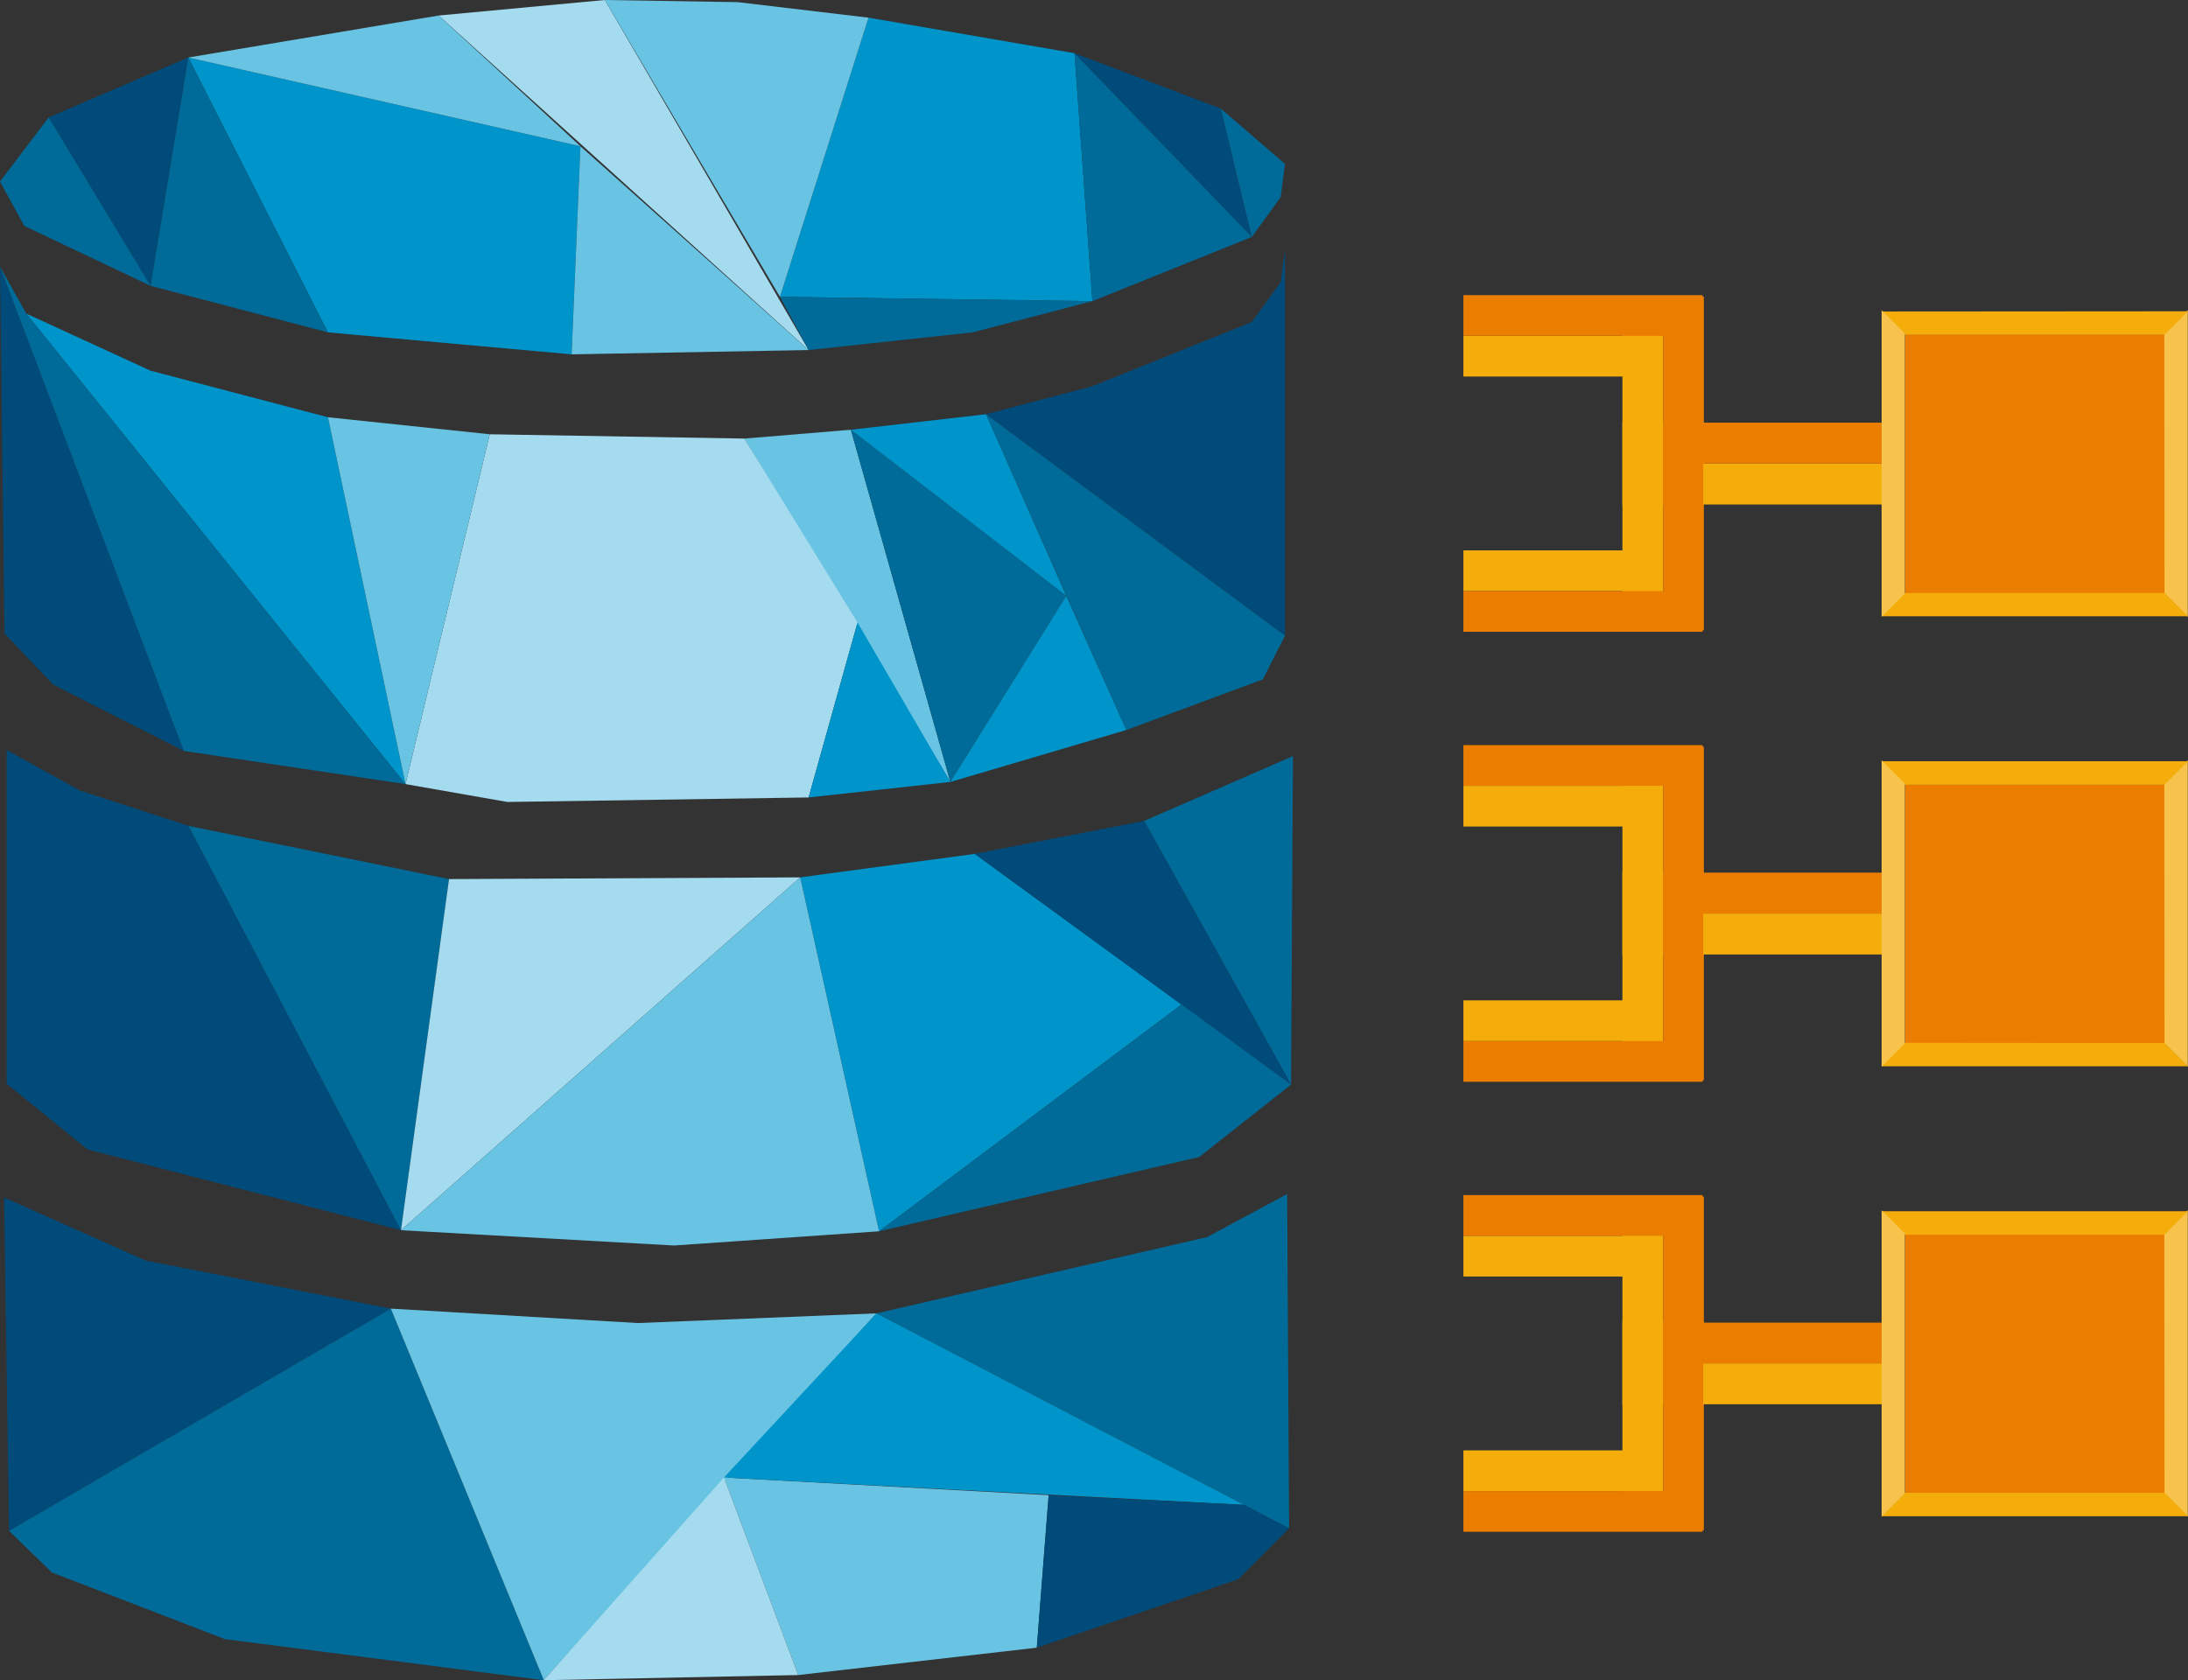 <?xml version="1.0" encoding="UTF-8"?>
<svg xmlns="http://www.w3.org/2000/svg" id="Layer_1" version="1.1" viewBox="0 0 1015.5 780">
  <rect x="0" y="0" width="1015.5" height="780" fill="#333333" stroke="none"/>
  <!-- Generator: Adobe Illustrator 29.2.0, SVG Export Plug-In . SVG Version: 2.1.0 Build 108)  -->
  <defs>
    <style>
      .st0 {
        fill: #006b98;
      }

      .st1 {
        fill: #0095ca;
      }

      .st2 {
        fill: #fff;
      }

      .st3 {
        fill: #eb7e00;
      }

      .st4 {
        fill: #a4dbee;
      }

      .st5 {
        fill: #69c3e2;
      }

      .st6 {
        fill: #f4ad0b;
      }

      .st7 {
        fill: #004b7a;
      }

      .st8 {
        fill: #f7c34c;
      }
    </style>
  </defs>
  <polygon class="st2" points="280.3 26.4 278 25 280.2 20.7 280.2 26.2 280.3 26.4"></polygon>
  <polygon class="st2" points="594 173.2 593.2 173.5 593.1 173.1 594 173.2"></polygon>
  <g>
    <polygon class="st4" points="203.6 7.2 375.3 162.5 280.7 0 203.6 7.2"></polygon>
    <polygon class="st1" points="87.4 26.7 269.4 67.9 265.3 164.5 152.2 154.3 87.4 26.7"></polygon>
    <polygon class="st5" points="203.6 7.2 87.4 26.7 269.4 67.9 203.6 7.2"></polygon>
    <polygon class="st5" points="265.3 164.5 375.3 162.5 269.4 67.9 265.3 164.5"></polygon>
    <polygon class="st1" points="403.1 8.2 362 137.8 507 139.8 498.7 24.7 403.1 8.2"></polygon>
    <polygon class="st5" points="280.7 0 342.4 1 403.1 8.2 362 137.8 280.7 0"></polygon>
    <polygon class="st0" points="375.3 162.5 451.4 154.3 507 139.8 362 137.8 375.3 162.5"></polygon>
    <polygon class="st7" points="498.7 24.7 566.6 50.4 581 110 498.7 24.7"></polygon>
    <polygon class="st0" points="507 139.8 581 110 498.7 24.7 507 139.8"></polygon>
    <polygon class="st0" points="566.6 50.4 596.4 76.1 594.4 91.5 581 110 566.6 50.4"></polygon>
    <polygon class="st7" points="87.4 26.7 22.6 54.5 69.9 132.7 87.4 26.7"></polygon>
    <polygon class="st0" points="152.2 154.3 69.9 132.7 87.4 26.7 152.2 154.3"></polygon>
    <polygon class="st0" points="22.6 54.5 0 84.3 11.3 104.9 69.9 132.7 22.6 54.5"></polygon>
    <polygon class="st5" points="394.9 199.5 441.1 363 345.5 203.6 394.9 199.5"></polygon>
    <polygon class="st7" points="596.4 115.6 594.4 131 581 149.5 507 179.3 457.6 192.3 596.4 295.1 596.4 115.6"></polygon>
    <polygon class="st7" points="0 123.8 2.1 294.1 24.7 317.8 85.3 348.6 0 123.8"></polygon>
    <polygon class="st4" points="235.5 372.3 375.3 370.2 398 289 345.5 203.6 227.3 201.6 188.2 364 235.5 372.3"></polygon>
    <polygon class="st1" points="12.2 145.6 69.9 172.1 152.2 193.7 188.2 364 12.2 145.6"></polygon>
    <polygon class="st0" points="85.3 348.6 188.2 364 12.2 145.6 0 123.8 85.3 348.6"></polygon>
    <polygon class="st5" points="152.2 193.7 227.3 201.6 188.2 364 152.2 193.7"></polygon>
    <polygon class="st0" points="457.6 192.3 522.7 338.9 586.1 315.4 596.4 295.1 457.6 192.3"></polygon>
    <polygon class="st0" points="441.1 363 494.9 276.6 394.9 199.5 441.1 363"></polygon>
    <polygon class="st1" points="457.6 192.3 394.9 199.5 494.9 276.6 457.6 192.3"></polygon>
    <polygon class="st1" points="522.7 338.9 441.1 363 494.9 276.6 522.7 338.9"></polygon>
    <polygon class="st1" points="375.3 370.2 398 289 441.1 363 375.3 370.2"></polygon>
    <polygon class="st7" points="3.1 348.2 3.1 503.1 40.6 533.6 186.1 571.1 87.5 383.4 37.1 367 3.1 348.2"></polygon>
    <polygon class="st0" points="208.4 408.1 186.1 571.1 87.5 383.4 208.4 408.1"></polygon>
    <polygon class="st4" points="371.4 407.3 186.1 571.1 208.4 408.1 371.4 407.3"></polygon>
    <polygon class="st0" points="531 381.1 599.2 503.5 600.1 351 531 381.1"></polygon>
    <polygon class="st1" points="371.4 407.3 408 571.6 548.4 466.3 452.4 396.4 371.4 407.3"></polygon>
    <polygon class="st7" points="531 381.1 599.2 503.5 452.4 396.4 531 381.1"></polygon>
    <polygon class="st5" points="186.1 571.1 371.4 407.3 408 571.6 312.8 578.2 186.1 571.1"></polygon>
    <polygon class="st7" points="1.9 555.9 4.2 710.7 181.4 607.5 67.6 585.2 1.9 555.9"></polygon>
    <polygon class="st0" points="181.4 607.5 252.4 780 104.3 760.9 24.1 730 4.2 710.7 181.4 607.5"></polygon>
    <polygon class="st5" points="252.4 780 406.8 609.7 296.1 614.2 181.4 607.5 252.4 780"></polygon>
    <polygon class="st0" points="408 571.6 556.6 537.1 599.2 503.5 548.4 466.3 408 571.6"></polygon>
    <polygon class="st0" points="597.4 554.3 560.2 574.3 406.8 609.7 598.3 709.5 597.4 554.3"></polygon>
    <polygon class="st5" points="336 685.9 370.5 777.6 481.2 764.9 486.7 694.1 336 685.9"></polygon>
    <polygon class="st1" points="406.8 609.7 336 685.9 577.4 698.6 406.8 609.7"></polygon>
    <polygon class="st7" points="481.2 764.9 574.7 733.1 598.3 709.5 577.4 698.6 486.7 694.1 481.2 764.9"></polygon>
    <polygon class="st4" points="336 685.9 252.4 780 370.5 777.6 336 685.9"></polygon>
  </g>
  <g>
    <g>
      <g>
        <g>
          <g>
            <rect class="st6" x="753" y="137.7" width="18.9" height="96.9"></rect>
            <rect class="st3" x="771.9" y="137.7" width="18.9" height="96.9"></rect>
          </g>
          <g>
            <rect class="st6" x="679.2" y="155.9" width="76.7" height="18.9"></rect>
            <rect class="st3" x="679.2" y="137" width="111" height="18.9"></rect>
          </g>
        </g>
        <g>
          <g>
            <rect class="st6" x="753" y="195.7" width="18.9" height="96.9"></rect>
            <rect class="st3" x="771.9" y="195.7" width="18.9" height="96.9"></rect>
          </g>
          <g>
            <rect class="st6" x="679.2" y="255.5" width="76.7" height="18.9"></rect>
            <rect class="st3" x="679.2" y="274.4" width="111" height="18.9"></rect>
          </g>
        </g>
      </g>
      <g>
        <rect class="st6" x="790.5" y="215.2" width="83.3" height="19"></rect>
        <rect class="st3" x="790.5" y="196.2" width="83.3" height="19"></rect>
      </g>
    </g>
    <g>
      <rect class="st3" x="884.2" y="155.3" width="121.5" height="120.6"></rect>
      <polygon class="st8" points="1004.5 154.9 1015.4 144 1015.4 286.3 1004.6 275.5 1004.5 154.9"></polygon>
      <polygon class="st6" points="884 155.4 873.2 144.6 1015.5 144.5 1004.6 155.4 884 155.4"></polygon>
      <polygon class="st6" points="884 275.3 873.2 286.1 1015.5 286.1 1004.6 275.3 884 275.3"></polygon>
      <polygon class="st8" points="884.1 154.9 873.3 144 873.3 286.3 884.1 275.5 884.1 154.9"></polygon>
    </g>
  </g>
  <g>
    <g>
      <g>
        <g>
          <g>
            <rect class="st6" x="753" y="555.5" width="18.9" height="96.9"></rect>
            <rect class="st3" x="771.9" y="555.5" width="18.9" height="96.9"></rect>
          </g>
          <g>
            <rect class="st6" x="679.2" y="573.7" width="76.7" height="18.9"></rect>
            <rect class="st3" x="679.2" y="554.8" width="111" height="18.9"></rect>
          </g>
        </g>
        <g>
          <g>
            <rect class="st6" x="753" y="613.5" width="18.9" height="96.9"></rect>
            <rect class="st3" x="771.9" y="613.5" width="18.9" height="96.9"></rect>
          </g>
          <g>
            <rect class="st6" x="679.2" y="673.3" width="76.7" height="18.9"></rect>
            <rect class="st3" x="679.2" y="692.2" width="111" height="18.9"></rect>
          </g>
        </g>
      </g>
      <g>
        <rect class="st6" x="790.5" y="632.9" width="83.3" height="19"></rect>
        <rect class="st3" x="790.5" y="614" width="83.3" height="19"></rect>
      </g>
    </g>
    <g>
      <rect class="st3" x="884.2" y="573.1" width="121.5" height="120.6"></rect>
      <polygon class="st8" points="1004.5 572.7 1015.4 561.8 1015.4 704.1 1004.6 693.2 1004.5 572.7"></polygon>
      <polygon class="st6" points="884 573.2 873.2 562.3 1015.5 562.3 1004.6 573.2 884 573.2"></polygon>
      <polygon class="st6" points="884 693 873.2 703.9 1015.5 703.9 1004.6 693 884 693"></polygon>
      <polygon class="st8" points="884.1 572.7 873.3 561.8 873.3 704.1 884.1 693.2 884.1 572.7"></polygon>
    </g>
  </g>
  <g>
    <g>
      <g>
        <g>
          <g>
            <rect class="st6" x="753" y="346.6" width="18.9" height="96.9"></rect>
            <rect class="st3" x="771.9" y="346.6" width="18.9" height="96.9"></rect>
          </g>
          <g>
            <rect class="st6" x="679.2" y="364.8" width="76.7" height="18.9"></rect>
            <rect class="st3" x="679.2" y="345.9" width="111" height="18.9"></rect>
          </g>
        </g>
        <g>
          <g>
            <rect class="st6" x="753" y="404.6" width="18.9" height="96.9"></rect>
            <rect class="st3" x="771.9" y="404.6" width="18.9" height="96.9"></rect>
          </g>
          <g>
            <rect class="st6" x="679.2" y="464.4" width="76.7" height="18.9"></rect>
            <rect class="st3" x="679.2" y="483.3" width="111" height="18.9"></rect>
          </g>
        </g>
      </g>
      <g>
        <rect class="st6" x="790.5" y="424.1" width="83.3" height="19"></rect>
        <rect class="st3" x="790.5" y="405.1" width="83.3" height="19"></rect>
      </g>
    </g>
    <g>
      <rect class="st3" x="884.2" y="364.2" width="121.5" height="120.6"></rect>
      <polygon class="st8" points="1004.5 363.8 1015.4 352.9 1015.4 495.2 1004.6 484.4 1004.5 363.8"></polygon>
      <polygon class="st6" points="884 364.3 873.2 353.4 1015.5 353.4 1004.6 364.3 884 364.3"></polygon>
      <polygon class="st6" points="884 484.1 873.2 495 1015.5 495 1004.6 484.2 884 484.1"></polygon>
      <polygon class="st8" points="884.1 363.8 873.3 352.9 873.3 495.2 884.1 484.4 884.1 363.8"></polygon>
    </g>
  </g>
</svg>
